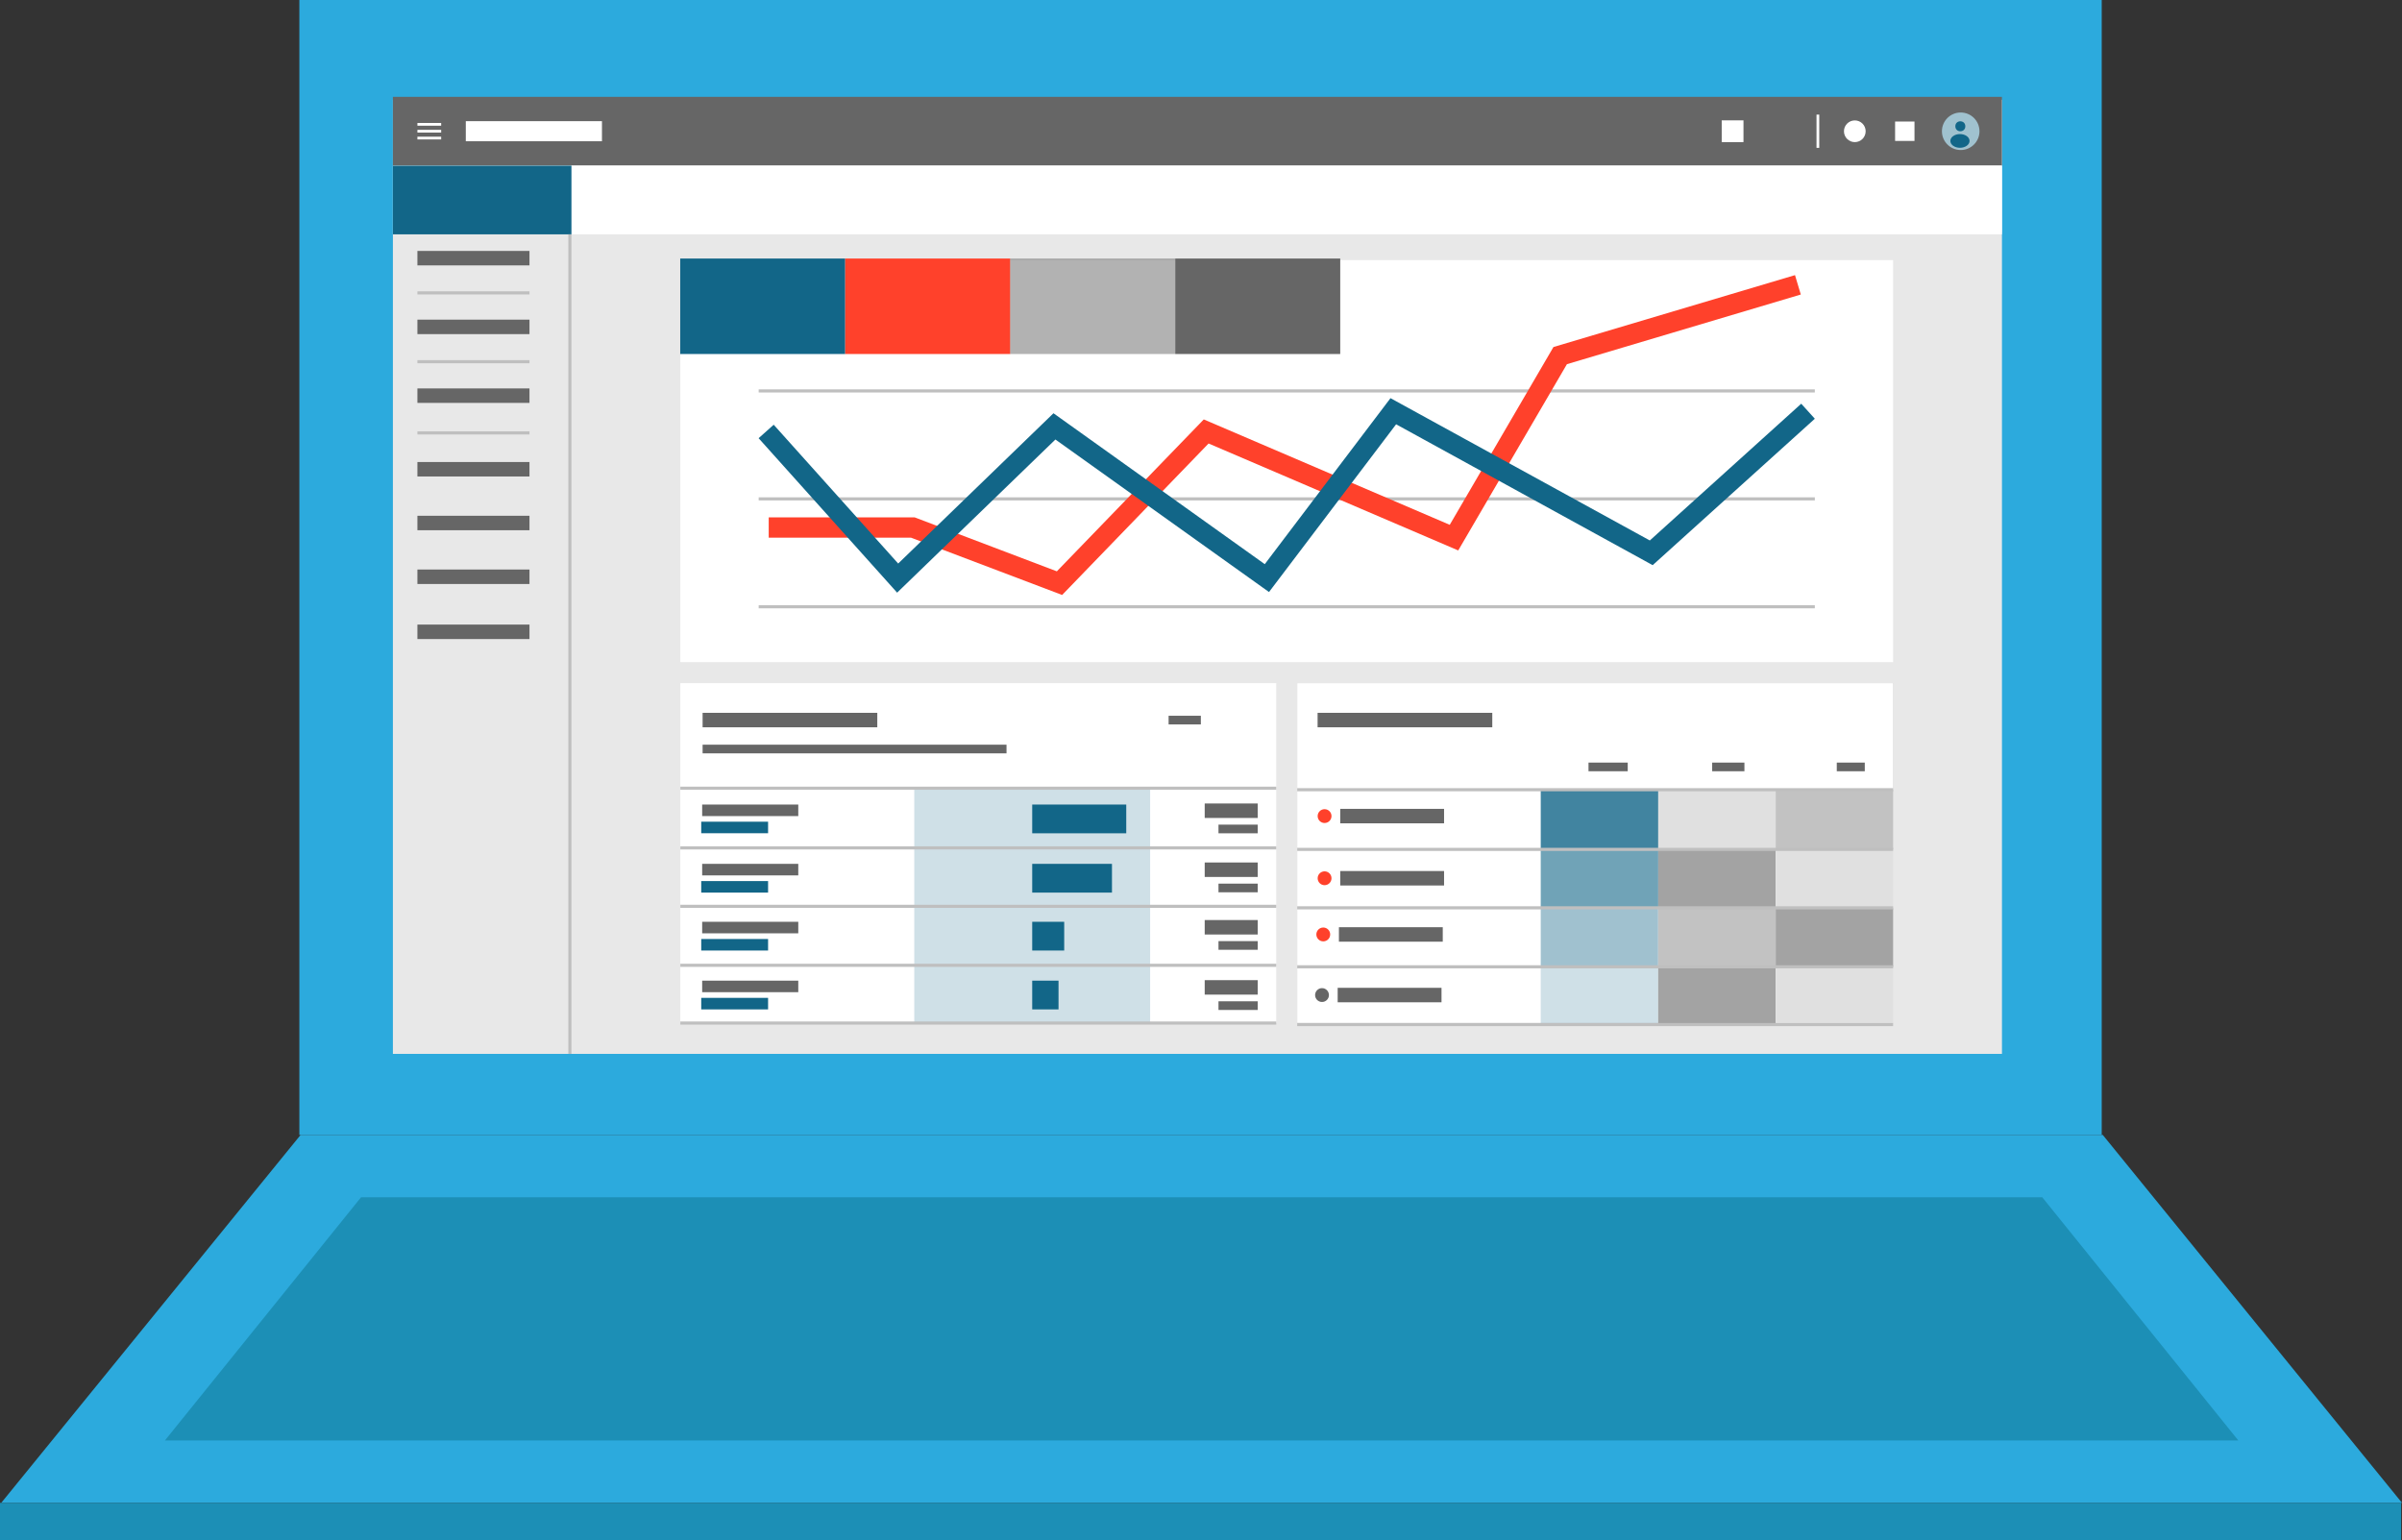 <?xml version="1.0" encoding="UTF-8"?> <svg xmlns="http://www.w3.org/2000/svg" viewBox="0 0 385.15 247"><rect x="0" y="0" width="385.15" height="247" fill="#333333" stroke="none"/><defs><style>.cls-1{fill:#2caadd;}.cls-2{fill:#fff;}.cls-3{fill:#1c8fb6;}.cls-16,.cls-4,.cls-6{fill:#666;}.cls-4{opacity:0.15;}.cls-5{fill:#bfbfbf;}.cls-11,.cls-13,.cls-14,.cls-7,.cls-8{fill:#126688;}.cls-8{opacity:0.2;}.cls-9{fill:#e0e0e0;}.cls-10{fill:#c2c2c2;}.cls-11{opacity:0.4;}.cls-12{fill:#a3a3a3;}.cls-13{opacity:0.6;}.cls-14{opacity:0.8;}.cls-15{fill:#ff412b;}.cls-16{opacity:0.5;}.cls-17{fill:#a0c2cf;}</style></defs><title>SEA afbeelding 2</title><g id="Layer_5" data-name="Layer 5"><rect class="cls-1" x="48" width="289" height="182"></rect><rect class="cls-2" x="63" y="16" width="258" height="153"></rect><polygon class="cls-1" points="48.2 182 0.2 241 385.15 241 337.17 182 48.2 182"></polygon><polygon class="cls-3" points="57.89 192 26.44 231 358.91 231 327.47 192 57.89 192"></polygon><rect class="cls-3" y="241" width="385" height="6"></rect></g><g id="schermvulling"><rect class="cls-4" x="63" y="37.22" width="258" height="131.78"></rect><rect class="cls-5" x="208" y="109.55" width="95.55" height="54.51"></rect><rect class="cls-2" x="109.09" y="41.72" width="194.46" height="64.46"></rect><rect class="cls-2" x="109.09" y="109.55" width="95.55" height="54.51"></rect><rect class="cls-2" x="208" y="109.55" width="95.55" height="54.51"></rect><rect class="cls-6" x="63" y="15.53" width="258" height="11.02"></rect><rect class="cls-2" x="63" y="26.56" width="258" height="11.02"></rect><rect class="cls-7" x="63" y="26.56" width="28.63" height="11.02"></rect><rect class="cls-8" x="247.05" y="155.04" width="18.83" height="9.25"></rect><rect class="cls-9" x="265.88" y="126.64" width="18.83" height="9.57"></rect><rect class="cls-10" x="284.72" y="126.64" width="18.83" height="9.57"></rect><rect class="cls-11" x="247.05" y="145.58" width="18.83" height="9.47"></rect><rect class="cls-12" x="265.88" y="155.04" width="18.83" height="9.25"></rect><rect class="cls-12" x="265.88" y="136.21" width="18.83" height="9.37"></rect><rect class="cls-10" x="265.88" y="145.58" width="18.83" height="9.47"></rect><rect class="cls-9" x="284.72" y="136.16" width="18.83" height="9.5"></rect><rect class="cls-9" x="284.72" y="155.04" width="18.83" height="9.02"></rect><rect class="cls-12" x="284.72" y="145.66" width="18.83" height="9.39"></rect><rect class="cls-13" x="247.05" y="136.21" width="18.83" height="9.37"></rect><rect class="cls-14" x="247.05" y="126.64" width="18.83" height="9.57"></rect><rect class="cls-8" x="146.6" y="126.24" width="37.82" height="37.82"></rect><line class="cls-5" x1="121.64" y1="62.69" x2="291" y2="62.69"></line><rect class="cls-5" x="121.65" y="62.44" width="169.35" height="0.5"></rect><line class="cls-5" x1="121.64" y1="80" x2="291" y2="80"></line><rect class="cls-5" x="121.65" y="79.75" width="169.35" height="0.5"></rect><line class="cls-5" x1="121.64" y1="97.3" x2="291" y2="97.3"></line><rect class="cls-5" x="121.65" y="97.05" width="169.35" height="0.5"></rect><polygon class="cls-15" points="170.31 95.41 146.07 86.22 123.26 86.22 123.26 82.97 146.67 82.97 169.46 91.62 193.02 67.26 232.46 84.16 249.09 55.65 287.82 44.12 288.75 47.23 251.25 58.4 233.82 88.27 193.79 71.12 170.31 95.41"></polygon><polygon class="cls-7" points="143.85 95.04 121.64 70.27 124.06 68.11 144.02 90.37 168.92 66.27 202.8 90.47 222.96 63.85 264.54 86.67 288.82 64.74 291 67.15 265 90.63 223.86 68.04 203.48 94.94 169.23 70.48 143.85 95.04"></polygon><rect class="cls-6" x="66.93" y="40.24" width="17.97" height="2.32"></rect><rect class="cls-6" x="66.93" y="51.26" width="17.97" height="2.32"></rect><rect class="cls-6" x="66.93" y="62.29" width="17.97" height="2.32"></rect><rect class="cls-6" x="66.93" y="74.09" width="17.97" height="2.32"></rect><rect class="cls-6" x="112.66" y="114.31" width="28.01" height="2.32"></rect><rect class="cls-6" x="211.27" y="114.31" width="28.01" height="2.32"></rect><rect class="cls-6" x="193.17" y="128.85" width="8.5" height="2.32"></rect><rect class="cls-6" x="195.38" y="132.24" width="6.29" height="1.39"></rect><rect class="cls-6" x="254.71" y="122.29" width="6.29" height="1.39"></rect><rect class="cls-6" x="274.54" y="122.29" width="5.17" height="1.39"></rect><rect class="cls-6" x="187.38" y="114.78" width="5.17" height="1.39"></rect><rect class="cls-6" x="294.52" y="122.29" width="4.49" height="1.39"></rect><rect class="cls-6" x="193.17" y="138.31" width="8.5" height="2.32"></rect><rect class="cls-6" x="195.38" y="141.7" width="6.29" height="1.39"></rect><rect class="cls-6" x="193.17" y="147.54" width="8.5" height="2.32"></rect><rect class="cls-6" x="195.38" y="150.92" width="6.29" height="1.39"></rect><rect class="cls-6" x="193.17" y="157.18" width="8.5" height="2.32"></rect><rect class="cls-6" x="195.38" y="160.57" width="6.29" height="1.39"></rect><rect class="cls-6" x="112.66" y="119.42" width="48.73" height="1.39"></rect><rect class="cls-6" x="66.93" y="82.71" width="17.97" height="2.32"></rect><rect class="cls-6" x="66.93" y="91.33" width="17.97" height="2.32"></rect><rect class="cls-6" x="66.93" y="100.16" width="17.97" height="2.32"></rect><rect class="cls-5" x="91.13" y="37.58" width="0.5" height="131.42"></rect><rect class="cls-5" x="66.93" y="46.72" width="17.97" height="0.5"></rect><rect class="cls-5" x="66.93" y="57.75" width="17.97" height="0.5"></rect><rect class="cls-5" x="66.93" y="69.17" width="17.97" height="0.5"></rect><rect class="cls-7" x="109.07" y="41.46" width="26.46" height="15.31"></rect><rect class="cls-15" x="135.53" y="41.46" width="26.46" height="15.31"></rect><rect class="cls-16" x="161.98" y="41.46" width="26.46" height="15.31"></rect><rect class="cls-6" x="188.44" y="41.46" width="26.46" height="15.31"></rect><rect class="cls-6" x="112.59" y="129.02" width="15.41" height="1.85"></rect><rect class="cls-7" x="112.44" y="131.77" width="10.72" height="1.85"></rect><rect class="cls-6" x="112.59" y="138.53" width="15.41" height="1.85"></rect><rect class="cls-7" x="112.44" y="141.29" width="10.72" height="1.85"></rect><rect class="cls-6" x="112.59" y="147.82" width="15.41" height="1.85"></rect><rect class="cls-7" x="112.44" y="150.58" width="10.72" height="1.85"></rect><rect class="cls-6" x="112.59" y="157.26" width="15.41" height="1.85"></rect><rect class="cls-7" x="112.44" y="160.02" width="10.72" height="1.85"></rect><rect class="cls-7" x="165.51" y="129.02" width="15.08" height="4.61"></rect><rect class="cls-7" x="165.51" y="138.53" width="12.79" height="4.61"></rect><rect class="cls-7" x="165.51" y="147.82" width="5.13" height="4.61"></rect><rect class="cls-7" x="165.51" y="157.26" width="4.22" height="4.61"></rect><line class="cls-5" x1="109.09" y1="126.4" x2="204.64" y2="126.4"></line><rect class="cls-5" x="109.09" y="126.15" width="95.55" height="0.5"></rect><line class="cls-5" x1="109.09" y1="135.97" x2="204.64" y2="135.97"></line><rect class="cls-5" x="109.09" y="135.72" width="95.55" height="0.5"></rect><line class="cls-5" x1="109.09" y1="145.34" x2="204.64" y2="145.34"></line><rect class="cls-5" x="109.09" y="145.09" width="95.55" height="0.5"></rect><line class="cls-5" x1="109.09" y1="154.8" x2="204.64" y2="154.8"></line><rect class="cls-5" x="109.09" y="154.55" width="95.55" height="0.5"></rect><line class="cls-5" x1="109.09" y1="164.06" x2="204.64" y2="164.06"></line><rect class="cls-5" x="109.09" y="163.81" width="95.55" height="0.5"></rect><rect class="cls-5" x="208" y="126.39" width="95.55" height="0.5"></rect><rect class="cls-5" x="208" y="135.96" width="95.55" height="0.5"></rect><rect class="cls-5" x="208" y="145.33" width="95.55" height="0.5"></rect><rect class="cls-5" x="208" y="154.79" width="95.55" height="0.5"></rect><rect class="cls-5" x="208" y="164.05" width="95.55" height="0.5"></rect><rect class="cls-6" x="214.9" y="129.71" width="16.65" height="2.32"></rect><circle class="cls-15" cx="212.39" cy="130.87" r="1.11"></circle><rect class="cls-6" x="214.9" y="139.68" width="16.65" height="2.32"></rect><circle class="cls-15" cx="212.39" cy="140.84" r="1.11"></circle><rect class="cls-6" x="214.69" y="148.69" width="16.65" height="2.32"></rect><circle class="cls-15" cx="212.18" cy="149.85" r="1.11"></circle><rect class="cls-6" x="214.49" y="158.41" width="16.65" height="2.32"></rect><circle class="cls-6" cx="211.98" cy="159.57" r="1.11"></circle></g><g id="Layer_7" data-name="Layer 7"><circle class="cls-17" cx="314.39" cy="21.05" r="3.01"></circle><circle class="cls-7" cx="314.33" cy="20.25" r="0.8"></circle><ellipse class="cls-7" cx="314.27" cy="22.6" rx="1.54" ry="1.1"></ellipse><rect class="cls-2" x="276.07" y="19.3" width="3.49" height="3.49"></rect><circle class="cls-2" cx="297.41" cy="21.05" r="1.74"></circle><rect class="cls-2" x="303.87" y="19.49" width="3.11" height="3.11"></rect><rect class="cls-2" x="291.27" y="18.38" width="0.44" height="5.33"></rect><rect class="cls-2" x="66.93" y="19.72" width="3.81" height="0.44"></rect><rect class="cls-2" x="66.93" y="20.82" width="3.81" height="0.44"></rect><rect class="cls-2" x="74.69" y="19.43" width="21.83" height="3.22"></rect><rect class="cls-2" x="66.93" y="21.92" width="3.81" height="0.44"></rect></g></svg> 